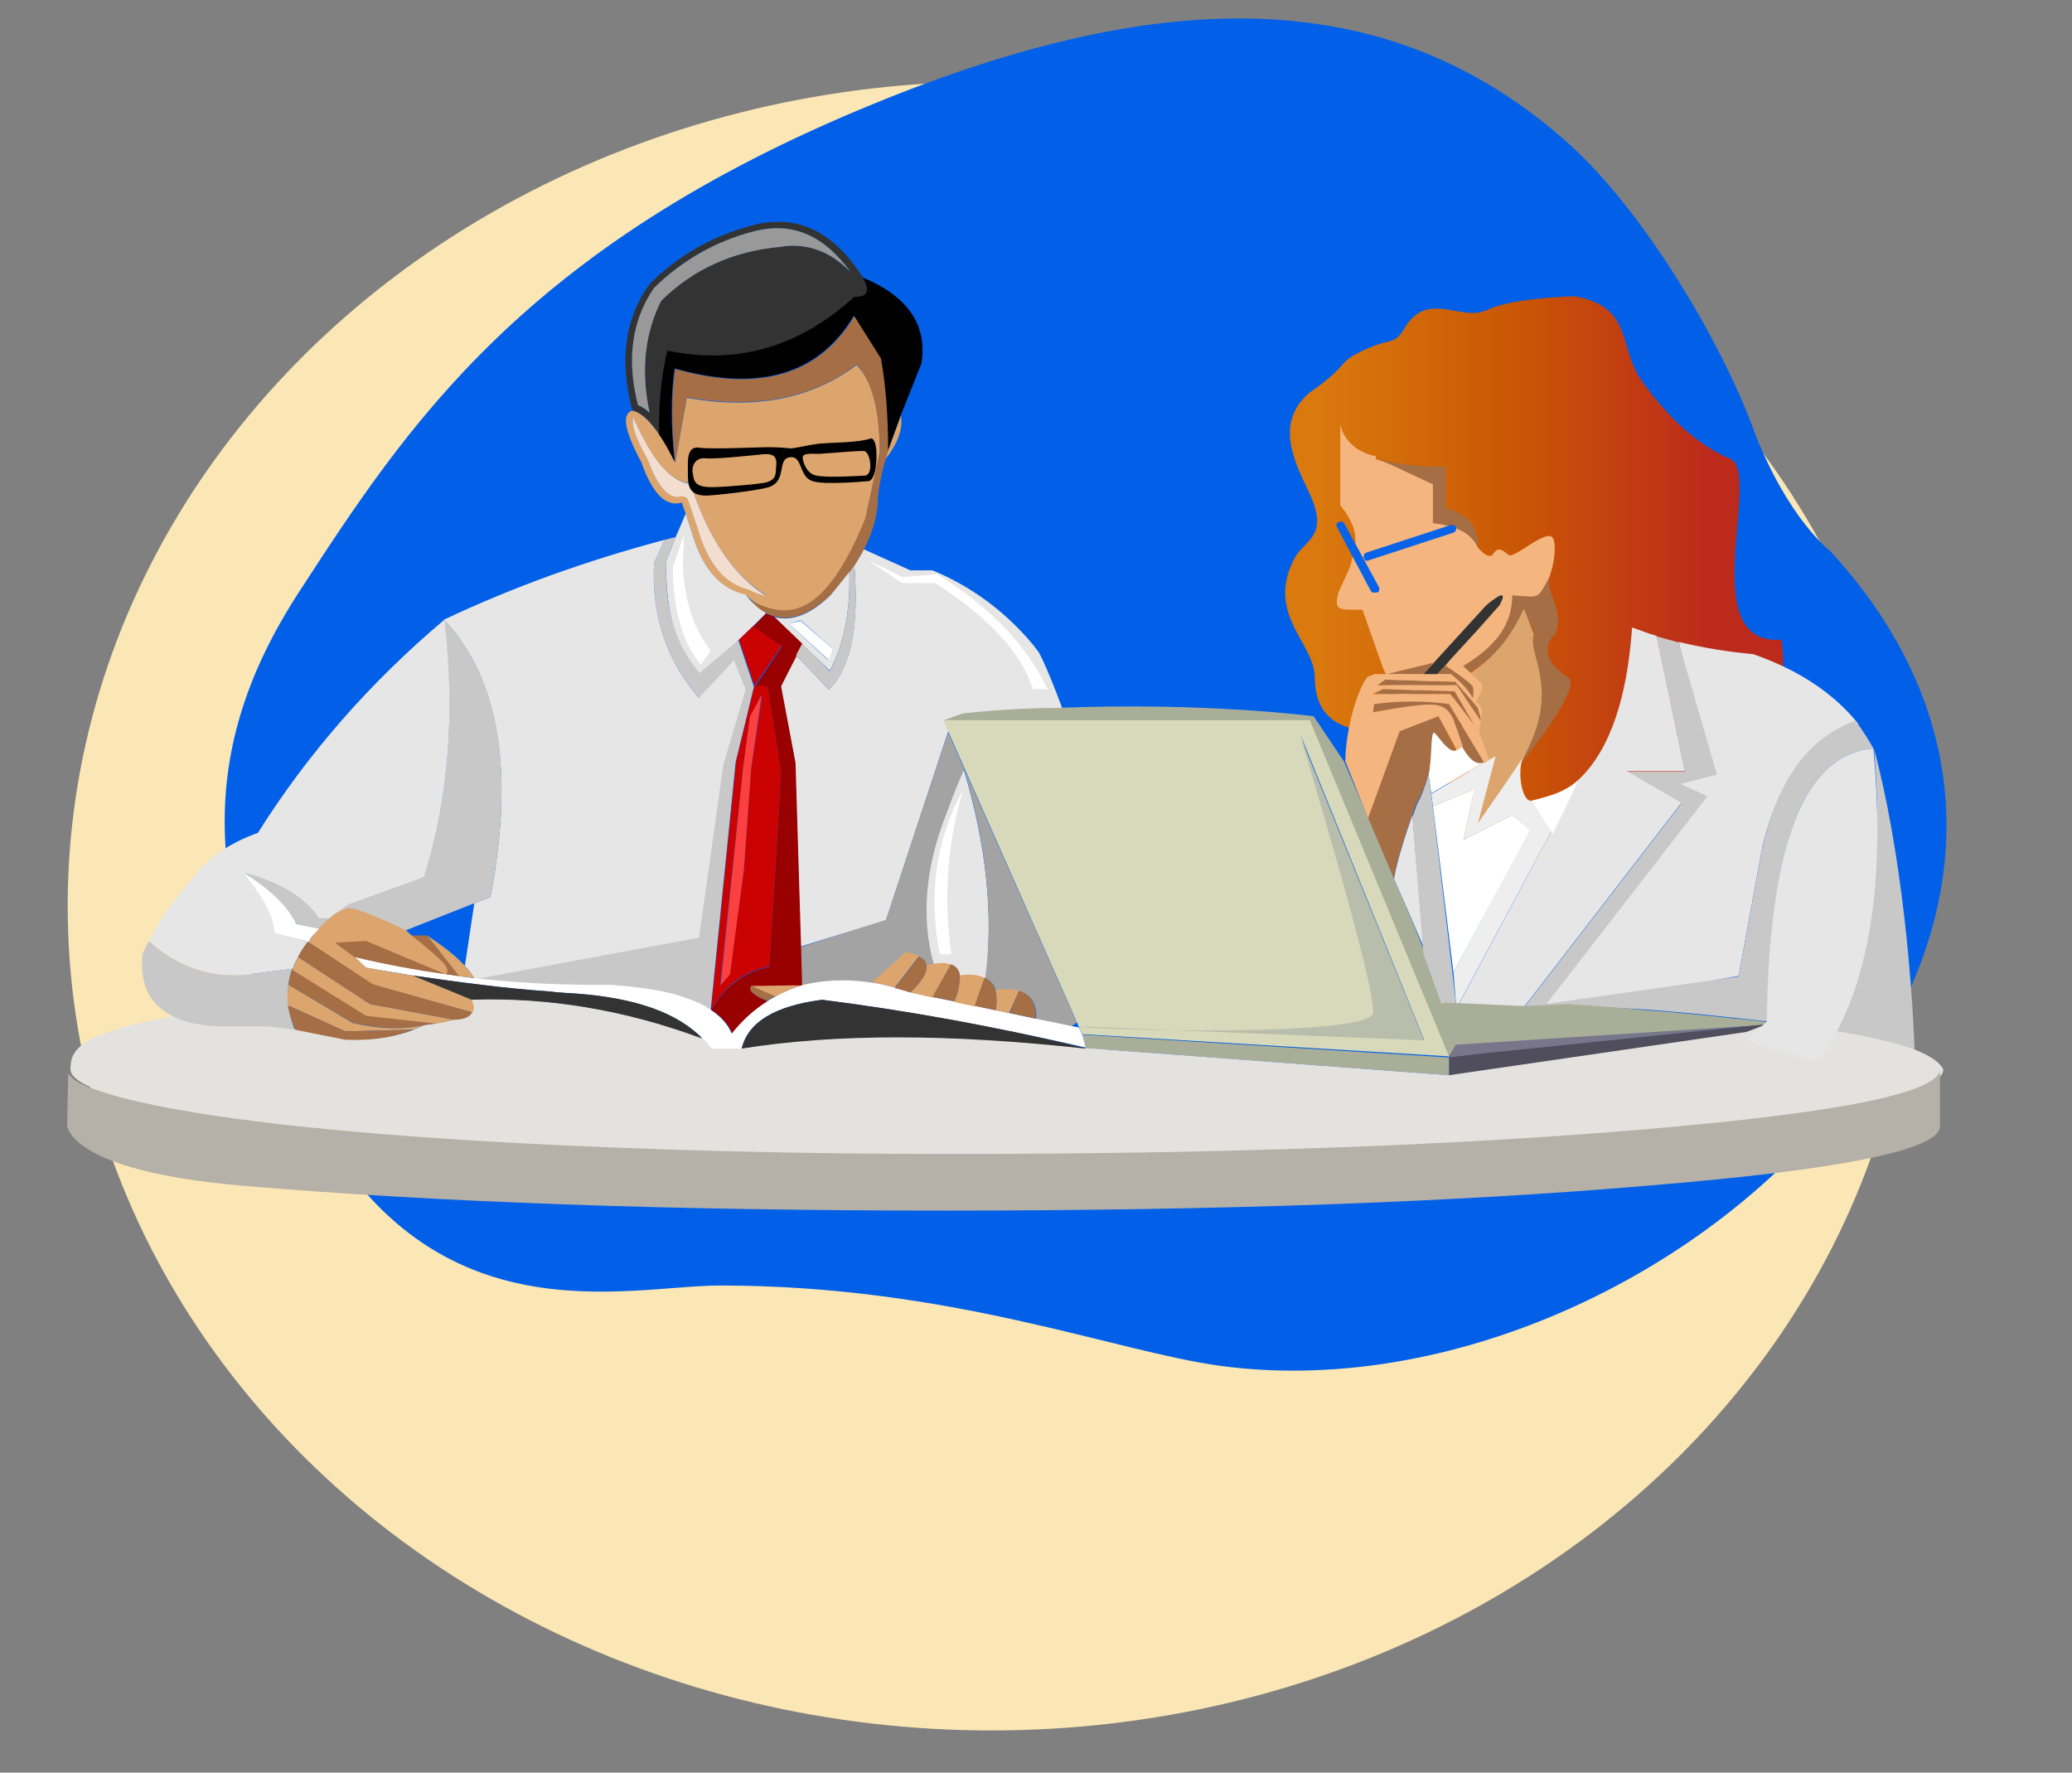 <?xml version="1.0" encoding="UTF-8"?> <!-- Generator: Adobe Illustrator 23.0.0, SVG Export Plug-In . SVG Version: 6.00 Build 0) --> <svg xmlns="http://www.w3.org/2000/svg" xmlns:xlink="http://www.w3.org/1999/xlink" id="Слой_1" x="0px" y="0px" viewBox="0 0 373.5 319.5" style="enable-background:new 0 0 373.5 319.5;" xml:space="preserve"><rect x="0" y="0" width="373.5" height="319.5" fill="#808080" stroke="none"/> <style type="text/css"> .st0{fill:#FBE7B5;} .st1{fill:#0260E8;} .st2{fill:#79758A;} .st3{fill:#E6E6E6;} .st4{fill:url(#SVGID_1_);} .st5{fill:#F4B57F;} .st6{fill:#A56E44;} .st7{fill:#DCA56D;} .st8{fill:#0863E8;} .st9{fill:#F3DDCF;} .st10{fill:#333333;} .st11{fill:#999999;} .st12{fill:#C8C8C8;} .st13{fill:#FFFFFF;} .st14{fill:#A9AE98;} .st15{fill:#EEEEEE;} .st16{fill:#504E5C;} .st17{fill:#E4E2DE;} .st18{fill:#B5B0A8;} .st19{fill:#D7D9BA;} .st20{fill:#B9BDAB;} .st21{fill:#A3A3A3;} .st22{fill:#990000;} .st23{fill:#CA0202;} .st24{fill:#FC3F3F;} </style> <ellipse class="st0" cx="178.7" cy="163.3" rx="166.5" ry="148.6"></ellipse> <path class="st1" d="M330,99.4c63.7,69.6-31.5,157.2-109.9,146.8c-19.2-2.6-48.7-14.5-90.3-14.5c-17,0-52.7,10.4-74.4-32.6 c-18.1-35.9-21-62.4-1.5-92.4s40.5-62.2,103.6-88c53.2-21.8,93-21.1,124.5,6.5c14.2,12.4,28.4,36.6,34.2,52.5 C322.3,93.6,330,99.4,330,99.4z"></path> <polygon class="st2" points="261.8,183.6 261.2,190.6 318.5,184.6 264.7,184.6 "></polygon> <path class="st3" d="M187.2,117.5c-0.5-0.7-1-1.3-1.5-1.9c-4.4-5.1-9.7-9.2-16-12.1c-0.5-0.2-1.1-0.5-1.6-0.7h-4l-8.4-3.8 c-0.5,1-1.1,2-1.7,2.9c0.9,11.2-0.7,18.7-4.6,22.4l-5.9-6.2l-2.8,5.5l2.6,13.8l1,33.2l15.4-4.7l11.2-34l4.9,0.7l6.2,3.7l11.1-3.7 C192.4,129.7,188.6,119.8,187.2,117.5L187.2,117.5z"></path> <g> <linearGradient id="SVGID_1_" gradientUnits="userSpaceOnUse" x1="232.056" y1="574.262" x2="321.473" y2="574.262" gradientTransform="matrix(1 0 0 1 0 -470)"> <stop offset="6.320112e-02" style="stop-color:#D9790E"></stop> <stop offset="0.435" style="stop-color:#CB5904"></stop> <stop offset="0.857" style="stop-color:#BC2A1C"></stop> </linearGradient> <path class="st4" d="M321.1,115.3c-15.6,1.2-3.7-29.2-9-32.5c-5.6-2.3-11-7-15.9-13.8c-4.7-6.2-1.5-13.6-12.3-15.6 c-6.5,0.2-12.9,1-15.9,2.5c-4.7,2.1-10.5-3.5-14.6,2.9c-2.4,4.1-2.4,1.4-9.5,5.3c-2.6,1.6-1.3,2.1-8,6.8 c-6.2,5.5-2.4,12.5-0.2,17.3c4.3,8.6-0.6,9-2.4,12.5c-5.2,10.1,3.7,15.2,3.7,21.4c0.2,13.6,15.1,7.8,20.4,12.5 c10.5,8.8-4.8,7.8,8.9,18.1c17.1,7.6,31.4-5.1,31.4-5.1l18.6-9C316.2,138.6,323,127.6,321.1,115.3z"></path> <path class="st5" d="M266.5,98.8c-1.4-2.7-3.5-5.4-7.4-5.9l0.4-6.4l-11.7-3.8c-3.7-1.6-5.7-3.7-6.2-6.2v14.6c2.1,2.5,3,5,2.7,7.3 l-0.9,3.7l-2.1,4.6c-0.7,2.7-0.5,3.2,2.5,3.2c0.5,0,1.1,0,1.8,0l3.7,10.5c1.6,3.2,1.8,4.8,4.1,5c14-5.4,19.8-11,20.5-16.5 c5.3,0.2,7.1-9.5,6.1-11.8c-1-2.2-7.1,3.8-8.1,2.9c-1.1-0.9-1.9-1.5-2.7-0.2S266.5,98.8,266.5,98.8z"></path> <path class="st5" d="M248,82.2c-1.8-0.2-4.1-1.6-5-2.5l-0.7,10.5c3.2,1.1,6.2,4.3,3.7,8.4c0,0.2,0,0.5-0.2,0.5l-3.2,7.3 c0,0.9,0,1.4,0,1.6c0.2,0.2,0.9,0.5,1.8,0.5c0.7,0,0.9,0,1.6,0c0.7,0,0.9,0,1.4,0.2c0.2,0.2,0.5,0.5,0.7,0.9l3.7,10.5l0,0 c0.7,2.1,1.6,3.7,3.2,4.1c-3-5.7-4.1-11.4-2.5-18.7H248l3-6.2l-3-8.9v-6.2V82.2z"></path> <path class="st6" d="M258.3,94.3c4.3,0.5,6.8,1.7,8.2,4.5c0-4.1-2.1-6.3-5.9-7.2v-7.5c-5.7,0-10-0.5-13-1.8l10.7,5L258.3,94.3 L258.3,94.3z"></path> <path class="st6" d="M280.4,114.2c1.7-4.5-1.9-7.1-1-10.3c-2.4,4.1-1.5,3.8-6.8,3.4c0,9.4-9.5,13.3-19.1,18.1 c1.8,0,4.3-1.1,7.3-1.8c0.5,0,0.5-0.5,0.9-0.7c7.5-3.9,11.5-7,12.9-12.9l2,4c-1.8,5.7-0.1,17.6-2.5,23.6 c0.5-0.4,11.2-13.7,8.6-15.5C279.9,120.4,277.2,117.3,280.4,114.2z"></path> <path class="st7" d="M263.1,127.7l3.2,20.8c3.9-3.7,10-13.3,11.2-19.4c1.6-7.7-2-11.8-1-14.8l-1.8-4.6c-2.4,5.1-5.5,9.8-13,13.5 c-0.5,0.2-0.7,0.5-0.9,0.7L263.1,127.7L263.1,127.7z"></path> <path class="st8" d="M248.5,106.7L248.5,106.7c-0.7,0.2-1.1,0.2-1.4-0.2L241,95c-0.2-0.5,0-0.7,0.2-0.9h0.2c0.5-0.2,0.7,0,0.9,0.2 l6.2,11.4C248.7,106,248.7,106.2,248.5,106.7z"></path> <path class="st8" d="M245.8,100.5L245.8,100.5c0-0.2,0-0.7,0.5-0.9l15.3-5c0.2,0,0.7,0,0.9,0.5l0,0c0,0.2,0,0.7-0.5,0.9l-15.3,5 C246.2,101.2,246,101,245.8,100.5z"></path> </g> <path class="st7" d="M118.9,78.4c-1.8-2.6-3.4-4.1-4.9-4.4c-2,0.6-1.4,3.7,1.6,9.3c2,5.7,4.4,8.1,7.3,7.3l0.7,2l1.7,5.2 c1.9,5.3,4.9,8.4,9.1,9.5c10.1,8.7,18.2-2.2,21.6-13.8l2.6-12c0-7.7-1.4-13-4.2-15.7c-8.1,6.1-18.3,8.1-30.6,5.9l-2.1,11.7 C120.7,81.3,119.8,79.6,118.9,78.4L118.9,78.4z M114.2,75.3L114.2,75.3c3.3,7.7,6.7,11.6,10.3,11.8c3,9.7,7.5,16.4,13.6,20.2 c-1-0.2-2-0.5-3.1-1.1c-0.1,0-0.2-0.1-0.3-0.1c-3.7-1-6.5-3.9-8.2-8.7l0,0l-2.4-7.2c-0.1-0.3-0.3-0.5-0.6-0.7 c-0.3-0.2-0.6-0.2-0.9-0.1c-2.2,0.4-4.1-1.7-5.8-6.6c0,0,0-0.1-0.1-0.2c-1.5-2.6-2.3-4.7-2.6-6.1C114,76,114,75.6,114.2,75.3 L114.2,75.3z"></path> <path class="st9" d="M114.2,75.3L114.2,75.3c-0.2,0.2-0.2,0.7-0.1,1.3c0.3,1.5,1.1,3.5,2.6,6.1c0,0,0,0.1,0.1,0.2 c1.7,4.8,3.7,7,5.8,6.6c0.3-0.1,0.6,0,0.9,0.1s0.5,0.4,0.6,0.7l2.4,7.2l0,0c1.8,4.8,4.5,7.7,8.2,8.7c0.1,0,0.2,0.1,0.3,0.1 c1,0.5,2,0.9,3.1,1.1c-6-3.8-10.5-10.5-13.6-20.2C120.9,86.9,117.5,82.9,114.2,75.3L114.2,75.3z"></path> <path class="st10" d="M114,74c1.5,0.3,3.1,1.7,4.9,4.4c-0.2-5.6,0.3-10.6,1.5-15.1c12.5,2.6,23.7-0.7,33.7-9.7 c2.4,0.1,2.8-1.1,1.5-3.5c-5.3-8.4-11.9-11.6-19.9-9.5c-7.3,1.9-13.5,5.5-18.6,10.6C112.6,57.4,111.6,65,114,74L114,74z M117.1,74.4 c-0.7-0.7-1.5-1.1-2.1-1.4c-2.1-8.2-1.1-15.3,2.9-21.1c4.9-4.9,11-8.4,18-10.2c6.9-1.8,12.6,0.7,17.4,7.3c-3.8-3.8-8-5.3-12.7-4.5 c-8.5,0.7-15.6,4-21.4,9.7C116.2,60.1,115.5,66.8,117.1,74.4L117.1,74.4z"></path> <path class="st11" d="M115,73c0.7,0.3,1.4,0.7,2.1,1.4c-1.6-7.5-0.9-14.3,2.1-20.2c5.8-5.7,12.9-8.9,21.4-9.7 c4.7-0.8,9,0.7,12.7,4.5c-4.8-6.6-10.5-9.1-17.4-7.3c-7,1.8-13,5.3-18,10.2C113.9,57.7,112.9,64.8,115,73L115,73z"></path> <path d="M120.3,63.2c-1.1,4.5-1.6,9.5-1.5,15.1c0.9,1.3,1.8,2.9,2.8,4.9c-0.7-6.5-0.7-12.1,0-16.8c15.2,4.3,26,1.1,32.3-9.5l4.8,7.8 c0.8,4.4,1.3,9.9,1.3,16.7l2.4-6.6l3.7-9.3c1.1-7-2.5-12.1-10.6-15.5c1.4,2.4,0.9,3.6-1.5,3.5C144,62.6,132.8,65.8,120.3,63.2 L120.3,63.2z"></path> <path class="st6" d="M154.4,65.7c2.7,2.7,4.1,8,4.2,15.7l-2.6,12c-9.4,23-17.3,16.7-24.7,12.6c1.2,1.5,5.5,3.8,6.8,4.5 c0.5,0.3,1,0.5,1.5,0.6c3.1,0.9,6.5-0.4,10.3-4l3.3-4c0.3-0.4,0.6-0.9,0.9-1.3c0.6-1,1.2-2,1.7-2.9c1.3-2.5,2.1-5.1,2.4-7.8 c0-2.2,0.5-5,1.5-8.5c0.1-0.4,0.2-0.8,0.4-1.3c0-6.8-0.5-12.3-1.3-16.7L154,57c-6.3,10.6-17.1,13.8-32.3,9.5 c-0.7,4.7-0.7,10.3,0,16.8l2.1-11.7C136.2,73.8,146.4,71.8,154.4,65.7L154.4,65.7z"></path> <path class="st7" d="M162.4,74.9l-2.4,6.6c-0.1,0.4-0.2,0.9-0.4,1.3C161.9,79.8,162.8,77.3,162.4,74.9L162.4,74.9z"></path> <path class="st3" d="M316,117.9c-4.4-0.4-8.8-1.1-13.4-2.2l5.4,22.5l-8,2.6l5.5,3.6l-28,36l-0.6,1.9l36.5-6.4l4.2-22.8 c2.6-11.9,8.4-19.4,17.4-22.6C330.7,125.1,324.4,120.8,316,117.9L316,117.9z"></path> <path class="st12" d="M302.6,115.8c-1.3-0.4-2.6-0.7-4-1.1l5.1,24.4h-10.4l9.8,5.7l-29,37.6c0.9,0.1,1.6,0.1,3.4,0.2l30.3-39.1 l-4.9-2.2l6.6-1.7L302.6,115.8L302.6,115.8z"></path> <path class="st12" d="M337.7,134.9c-0.8-1.5-2.2-3.6-3.2-5c-9,3.2-14.3,11.4-16.9,23.3l-4.2,22.8l-37.2,5.3 c6.8,0.4,14.8,0.2,21.1,0.7c5.3,0.4,10.3,0.9,14.8,1.4c2.3,0.2,4.4,0.5,6.5,0.7c0-0.4,0-0.8,0-1.2 C319,151.9,325.3,135.9,337.7,134.9L337.7,134.9z"></path> <path class="st3" d="M303.7,139l-5.1-24.4c-1.5-0.4-2.9-1-4.4-1.5c-0.9,12.8-4,22-9.5,27.3l-5.4,10.1l-16.7,31.2 c3.9,0.2,7.7,0.4,11.5,0.6l29-37.6l-9.8-5.7L303.7,139L303.7,139z"></path> <path class="st6" d="M249.7,122.5l-1.5,1h14.3l4.3,6.4c0.5-1.3-0.4-2.5-0.9-3.1l-3.6-3.9L249.7,122.5L249.7,122.5z"></path> <polygon class="st6" points="262.3,124.6 249.3,124.2 247.5,125.1 261.5,125.1 266,131 "></polygon> <path class="st10" d="M266.2,113.7l4.1-4.6c1.3-2.4,0.5-2.4-2.4,0l-9.4,10.3l-2,2.2h2.5l1.4-1.5l1.4-1.6L266.2,113.7L266.2,113.7z"></path> <path class="st6" d="M258.1,127l3.6,2.4l1.8,5.1c1.3,2.5,2.7,3.5,4,2.9l-6.4-10.6c-4.4-0.6-8.9-0.6-13.5,0l-0.2,1.5L258.1,127 L258.1,127z"></path> <path class="st6" d="M259.1,121.5h2.4c2,1.6,3.3,3.1,3.9,4.4l0.9-2.4l-5.5-3.8L259.1,121.5L259.1,121.5z"></path> <path class="st13" d="M263.5,134.5c-0.4,0.4-0.7,0.6-1.1,0.7c-1.3,0.4-2.3-4.4-4-3.8c-1.7,0.6-0.2,5.6-0.9,8.1l0.5,3.5l9.5-5.6 C266.2,138,264.9,137,263.5,134.5L263.5,134.5z"></path> <path class="st6" d="M257.5,139.6c0.7-2.5,0.3-8.1,1.1-7.5c0.7,0.6,2.5,3.6,3.8,3.2l-3.3-6.7l-7,3.2l-5.7,15.7l4.9,10.9 c0.4-3.3,2.3-8.7,3.3-11.5c0.3-0.8,0.5-1.6,0.9-2.4C256.4,143,257,141.3,257.5,139.6L257.5,139.6z"></path> <polygon class="st6" points="250,121.5 256.6,121.5 258.6,119.4 "></polygon> <path class="st14" d="M242.3,137.3l-5.5-8.2c0,0-19.4-2.6-46.5-1.5c-8.3,0-16.8,1-16.8,1l-3.6,1.3H236l25.1,60.6l1.4-2.3l-0.1-3.3 l-2.6-5.8l-4.5-11.3L242.3,137.3L242.3,137.3z"></path> <path class="st3" d="M254.6,146.9c-1,2.9-2.8,8.2-3.3,11.5l5.3,12.2L254.6,146.9L254.6,146.9z"></path> <path class="st15" d="M258,143.1l0.3,2.2l7.5-3.1l-2,9.2l8.8-4.5l3.1,2.7L262,175.3l0.5,6l0.6-0.6l17.2-32.1l-4.2-4.3 c-1.6,0.4-2.7-4.8-1.6-7.7l-4,5.9l-4.1,5.9l3.2-12.1l-2,1.1L258,143.1L258,143.1z"></path> <path class="st12" d="M258.3,145.6l-0.3-2.3l-0.5-3.7c-0.5,1.8-1.1,3.6-2,5.2c-0.3,0.8-0.6,1.6-0.9,2.5l2,24.7l3.2,8.9l2.7,0.5 l-0.5-4.5L258.3,145.6L258.3,145.6z"></path> <polygon class="st13" points="275.8,149.6 272.6,146.9 263.8,151.4 265.8,142.2 258.3,145.3 262,175.3 "></polygon> <path class="st13" d="M276.1,144.3l3.8,6l4.8-9.9C282.3,142.7,279.4,143.5,276.1,144.3L276.1,144.3z"></path> <path class="st14" d="M274,181.3c-3.8-0.2-13.8-0.6-13.8-0.6l2.2,7.6l56-3.6c0-0.2,0-0.3,0-0.5c-2.1-0.3-4.2-0.5-6.5-0.7 c-4.5-0.5-9.4-1-14.8-1.4c-6.3-0.5-7.3-0.7-14.1-1.1C283.1,180.9,275.2,181.4,274,181.3z"></path> <polygon class="st16" points="261.2,190.6 261.2,193.8 317.7,186.5 318.5,184.6 267,189.9 "></polygon> <polygon class="st14" points="261.2,193.8 261.2,190.6 195.1,186.5 195.7,188.8 195.7,188.9 195.7,188.9 "></polygon> <path class="st12" d="M326.9,190.2c6.8,1.1,15.1,4,18.4,5.2c-0.3-18.3-2.7-42.6-7.5-60.5c1.8,20.6-0.6,37.6-7.5,50.9L326.9,190.2z"></path> <path class="st17" d="M345.2,189.2c-3.2-1.2-8.2-2.4-15-3.5c-2.4-0.4-5-0.8-7.8-1.1c-1.3-0.2-2.6-0.3-3.8-0.5l-0.1,0.5l-3.7,1.4 l-53.6,7.8l-65.4-4.9l0,0l0,0c-24.5-2.7-45.1-2.7-61.9,0h-5.4c-0.5-0.6-1.1-1.2-1.6-1.8c-14-5.1-28.2-7.4-42-7 c0.4,1,0.5,1.6,0.2,2.2c-0.4,0.8-1.2,1.4-3,1.4c-1,0.3-2.1,0.5-3.2,0.7c-0.7,0.1-1.5,0.2-2.3,0.3c-0.6,0.3-1.2,0.5-1.8,0.8 c-3.5,1.4-7.7,2-12.3,1.8l-9-1.8l-4.7-0.6h-8.6c-3.6-0.2-6.2-2.3-8.6-1.8c-17.2,3.1-18.9,6-18.9,9.6c0,0.3,0.1,0.5,0.2,0.8 c0.8,1.5,4,3,9.5,4.4c8.6,2.1,1.8,4,21.8,5.7c35,3,77.3,4.5,126.8,4.5s91.7-1.5,126.7-4.5c34.9-3,52.4-6.6,52.6-10.8l0,0 C349.8,191.6,348.2,190.4,345.2,189.2L345.2,189.2z"></path> <path class="st3" d="M318.5,184.1c0,0-3.8,3.5-3.7,3.5c1.3,0.2,4.1,1.5,5.3,1.6c2.8,0.4,6.9,3.2,8.3,1.2c9.7-14,11.2-34.9,9.3-55.5 c-12.4,1-18.7,17-19.2,48C318.5,183.3,318.5,183.7,318.5,184.1L318.5,184.1z"></path> <path class="st18" d="M349.7,203.3v-0.7v-9.9c-0.1,4.2-17.6,7.8-52.6,10.8s-77.2,4.5-126.7,4.5s-119.8-2.6-148.6-10.2 c-5.5-1.5-8.7-2.8-9.5-4.4l-0.2,9.2c0,0.1,0,0.2,0,0.2s0,8.2,31.5,10.9c35,3,77.3,4.5,126.8,4.5s91.7-1.5,126.7-4.5 C331.3,210.9,348.8,207.4,349.7,203.3L349.7,203.3z"></path> <path class="st19" d="M252.4,184.6l-17.9-52l22.2,54.8l-62.3-2.5l0.1,0.2l0.6,1.3l66.1,4l-25.1-60.6H170l0.9,2L194,184l0.4,0.9 c0,0,38.7,2,44.3,1.2C248.7,186.2,252.4,184.6,252.4,184.6z"></path> <path class="st20" d="M234.4,132.7c0,0,13.9,45.8,13.1,49.9c-0.9,4.5-52.5,3-53.1,2.4l62.3,2.5L234.4,132.7L234.4,132.7z"></path> <path class="st13" d="M186.2,124.2h2.6c-3.7-7.9-10.3-14.8-19.9-20.7l-6.2,0.5l-6.3-3.1l0,0l6.2,4.2h6 C178.2,111.3,184.1,117.6,186.2,124.2L186.2,124.2z"></path> <path class="st3" d="M173.7,138.6c-1.1,2.4-2.2,5-3.1,7.8c-4,9.9-4.8,19-2.3,27.5c1.3-0.3,2.4-0.2,3.1,0c0.9,0.3,1.5,0.9,1.6,2 c1.9-0.2,3.5-0.1,4.7,0.5C179.1,164.9,177.8,152.3,173.7,138.6L173.7,138.6z"></path> <path class="st13" d="M169.4,172h2.1c-1.5-10.3-0.7-20.1,2.1-29.6C168.7,151.3,167.3,161.2,169.4,172L169.4,172z"></path> <path class="st21" d="M170.7,146.4c1-2.7,2-5.3,3.1-7.7c4,13.5,5.3,26,3.8,37.6c0.6,0.3,1.1,0.7,1.5,1.3c0.2,0.3,0.3,0.6,0.4,1 c1.7-0.3,3.1-0.3,4.3,0.1c2.1,0.6,3.1,2.3,3,5l6.3,1.3l1-0.7L170.9,132l-11.2,33.8l-15.4,4.9l0.2,7c3.8-1.1,8-1.3,12.6-0.5l6.2-5.4 c1,0.2,1.8,0.4,2.4,0.7c0.8,0.4,1.3,1,1.3,1.6c0.5-0.1,0.9-0.2,1.3-0.3C166,165.3,166.8,156.2,170.7,146.4L170.7,146.4z"></path> <path class="st3" d="M149.8,107.2c-3.7,3.6-7.1,4.9-10.3,4l5,4.8l5.1,4.9c2.5-4.8,3.7-10.7,3.5-17.8L149.8,107.2L149.8,107.2z M142.2,112.4l2.1-0.6l5.9,5.2l-0.9,2L142.2,112.4L142.2,112.4z"></path> <polygon class="st13" points="144.3,111.9 142.2,112.4 149.4,119 150.2,117 "></polygon> <path class="st22" d="M139.6,111.2c-0.5-0.2-1-0.4-1.5-0.6l-2.4,2.4l5.3,3.5l-4.9,7.3h2.3l2.4,15.5l-2.1,35 c-4.4,0.8-7.9,3.4-10.5,7.7c1.8,1.2,3.1,2.6,3.8,4.3c1.9-2.4,4-4.3,6.4-5.8c-2.6-1.1-3.5-2-2.9-2.7c3,0,6-0.1,9.1-0.1l-0.2-7 l-1-33.2l-2.6-13.8l2.8-5.5l1.1-2.1L139.6,111.2L139.6,111.2z"></path> <path class="st12" d="M144.6,116l-1.1,2.1l5.9,6.2c4-3.7,5.5-11.2,4.6-22.4c-0.3,0.4-0.6,0.9-0.9,1.3c0.2,7-1,12.9-3.5,17.8 L144.6,116L144.6,116z"></path> <path class="st3" d="M125.3,97.8l-1.7-5.2l-1.8,4.2l-1.7,4.3c-0.2,9.1,1.8,16.1,6,21l7.1-6.8l2.5-2.4l2.4-2.4 c-1.3-0.7-2.5-1.8-3.7-3.3C130.2,106.2,127.2,103.1,125.3,97.8L125.3,97.8z"></path> <path class="st13" d="M126.3,119.8l1.8-2.5c-3.1-4-4.8-9.2-5-15.7l0.2-5.3l-2,6C121.3,109.9,123,115.7,126.3,119.8L126.3,119.8z"></path> <polygon class="st23" points="135.7,112.9 133.2,115.3 136,123.6 140.9,116.4 "></polygon> <path class="st12" d="M120.1,101.1l1.7-4.3c-0.7,0.2-1.3,0.3-2,0.5l-1.9,4.2c-0.5,9.5,2.3,17.7,8.3,24.5l5.8-5.7l1.6,3.7l-3.9,13.3 l-4.1,30.9l-40.1,8.2c8.1,0.9,16.3,1.3,24.7,1.2c2.3,0.2,4.5,0.4,6.4,0.7c2.9,0.4,5.3,1,7.4,1.8c1.6,0.5,3,1.2,4.1,2l4.5-44.7 l3.3-13.6l-2.8-8.4l-7,5.9C121.9,116.3,119.8,110.2,120.1,101.1L120.1,101.1z"></path> <path class="st3" d="M117.9,101.5l1.9-4.2c-13.9,3.7-27.1,8.4-39.8,14.4c9.9,10.4,12.8,27.1,8.4,50l-2.9,1.1l-1.7,11.3 c0.7,0.7,1.4,1.7,1.8,2.4l40.4-7.5l4.4-31.2l4-13.5l-2.1-5.3l-6.3,6.8C120.2,119.1,117.4,111,117.9,101.5L117.9,101.5z"></path> <path class="st23" d="M136,123.6l-3.3,13.6l-4.5,44.7c2.6-4.4,6.1-6.9,10.5-7.7l2.1-35l-2.4-15.5L136,123.6L136,123.6z M134,138 l1.2-8.8l2.2-3.9l-2,13.2l-1.3,18.2l-2.6,18.9l-1.7,2L134,138L134,138z"></path> <polygon class="st24" points="135.2,129.1 134,138 129.9,177.6 131.6,175.6 134.1,156.6 135.4,138.5 137.3,125.2 "></polygon> <path class="st7" d="M157.1,177.1c0.7,0.1,1.5,0.2,2.2,0.4c0.6,0.2,1.3,0.3,2,0.5l4.4-5.7c-0.6-0.3-1.5-0.5-2.4-0.7L157.1,177.1 L157.1,177.1z"></path> <path class="st13" d="M159.3,177.5c-0.7-0.2-1.5-0.3-2.2-0.4c-4.6-0.7-8.8-0.5-12.6,0.5c-1.6,0.5-3.2,1.1-4.7,2 c-0.5,0.3-1,0.5-1.5,0.9c-2.4,1.5-4.5,3.4-6.4,5.8c-0.7-1.7-2-3.1-3.8-4.3c-1.1-0.8-2.5-1.5-4.1-2c-2.1-0.8-4.5-1.4-7.4-1.8 c-2-0.3-4.1-0.5-6.4-0.7c-8.4,0.1-16.6-0.3-24.7-1.2c-0.9-0.1-1.8-0.2-2.7-0.4c-0.9-0.1-1.7-0.2-2.6-0.4c-5.5-0.8-11-1.8-16.4-3.1 l2.1,2c2.7,0.5,5.5,0.9,8.3,1.4c4.2,0.6,8.4,1.2,12.6,1.7c4,0.5,8.1,0.9,12.2,1.2c1.7,0.2,3.4,0.3,5.1,0.4c10.4,0.8,18,3.5,22.6,8.1 c0.6,0.6,1.1,1.2,1.6,1.8h5.4c1.1-4.8,6-7.7,14.5-8.8c15,1.9,30.8,4.8,47.5,8.6l-0.6-2.3l-0.6-1.3l-1.5-0.3l-6.3-1.3l-4.7-1 l-2.4-0.5l-3.8-0.8l-3.7-0.8l-4-0.8l-4-0.9c-1-0.3-1.9-0.6-2.8-0.8C160.6,177.8,160,177.7,159.3,177.5L159.3,177.5z"></path> <path class="st7" d="M168.3,173.7c-0.4,0.1-0.8,0.2-1.3,0.3c0.1,0.9-0.4,2.1-1.6,3.5c-0.4,0.4-0.8,0.9-1.3,1.4l4,0.9l3.3-5.9 C170.7,173.5,169.6,173.5,168.3,173.7L168.3,173.7z"></path> <path class="st6" d="M167,174c-0.1-0.7-0.5-1.2-1.3-1.6l-4.4,5.7c0.9,0.2,1.8,0.5,2.8,0.8c0.5-0.5,0.9-0.9,1.3-1.4 C166.6,176.1,167.2,174.9,167,174L167,174z"></path> <path class="st6" d="M138.3,180.4c0.5-0.3,1-0.6,1.5-0.9l-4.4-1.8C134.8,178.5,135.8,179.4,138.3,180.4L138.3,180.4z"></path> <path class="st7" d="M139.8,179.6c1.5-0.8,3-1.5,4.7-2c-3.1,0-6.1,0.1-9.1,0.1L139.8,179.6L139.8,179.6z"></path> <path class="st10" d="M148.2,180.2c-8.5,1.1-13.3,4-14.5,8.8c16.8-2.7,37.4-2.7,61.9,0v-0.1C179.1,184.9,163.2,182.1,148.2,180.2 L148.2,180.2z"></path> <path class="st6" d="M172.9,177.5c0.1-0.6,0.2-1.2,0.1-1.7c-0.1-1.1-0.7-1.7-1.6-2l-3.3,5.9l4,0.8 C172.5,179.3,172.8,178.3,172.9,177.5L172.9,177.5z"></path> <path class="st7" d="M173,175.8c0.1,0.5,0,1.1-0.1,1.7c-0.1,0.9-0.4,1.9-0.9,3.1l3.7,0.8l1.8-5.1C176.5,175.7,174.9,175.5,173,175.8 L173,175.8z"></path> <path class="st7" d="M183.7,178.6c-1.1-0.4-2.6-0.4-4.3-0.1c0.3,1,0.3,2.2,0.1,3.6l2.4,0.5L183.7,178.6L183.7,178.6z"></path> <path class="st6" d="M179,177.5c-0.4-0.5-0.9-1-1.5-1.3l-1.8,5.1l3.8,0.8c0.2-1.4,0.2-2.6-0.1-3.6 C179.3,178.1,179.2,177.8,179,177.5L179,177.5z"></path> <path class="st6" d="M183.7,178.6l-1.7,4l4.7,1C186.8,180.9,185.8,179.2,183.7,178.6L183.7,178.6z"></path> <path class="st12" d="M80,111.7c2.1,16.8,0.9,32.2-3.7,46.4l-15.2,5l-1.7,3.8l13.7,0.8l12.4-4.9l2.9-1.1 C92.8,138.7,90,122.1,80,111.7L80,111.7z"></path> <path class="st3" d="M76.4,158.1c4.5-14.2,5.7-29.7,3.7-46.4c-13.4,11.3-24.6,24.1-33.6,38.4c-5.2,1.9-9,4.5-11.5,7.9 c-3.5,3.8-6.2,7.7-8.1,11.6c5.1,4.6,11,6.6,17.4,6.1l8.5-1.1c0.2-0.7,0.5-1.4,0.9-2c0.5-1,1.1-1.9,1.8-2.8l-5.9-1.8 c-0.2-3.2-2.2-6.7-5.9-10.7c6.7,1.7,11.3,4.5,13.8,8.3h1.9c1-0.9,2.2-1.8,3.4-2.6L76.4,158.1L76.4,158.1z"></path> <path class="st12" d="M31.2,183.2c2.2,1.1,5.1,1.7,8.6,1.8h8.6l4.7,0.6c-0.5-1.5-0.9-2.9-1.1-4.3c0,0,0,0,0-0.1 c-0.2-1.3-0.2-2.5,0-3.7c0.1-1,0.4-2,0.7-2.9l0,0l-8.5,1.1c-6.5,0.5-12.3-1.5-17.4-6.1c-0.4,0.8-0.8,1.6-1.1,2.4 C25.1,177.4,27,181.1,31.2,183.2L31.2,183.2z"></path> <path class="st10" d="M104.1,179.1c-1.7-0.1-3.4-0.2-5.1-0.4c-4.1-0.3-8.2-0.7-12.2-1.2c-4.2-0.5-8.4-1.1-12.6-1.7l8.8,3.6 c0.2,0.3,0.5,0.3,0.7,0.3l1.2,0.5c13.8-0.5,27.7,1.8,41.7,7C122.1,182.5,114.6,179.9,104.1,179.1L104.1,179.1z"></path> <path class="st6" d="M77.1,168.6h-2.9l6.1,5.4v1.6c0.9,0.1,1.7,0.2,2.6,0.4L77.1,168.6L77.1,168.6z"></path> <path class="st7" d="M80.3,175.6c0,0,0.8-0.4,0-1.6s-6.1-5.4-6.1-5.4l-1-0.9c0,0-9-4.4-10.5-4s-2.3,0.9-3.3,1.8 c-0.8,0.7-1.5,1.2-2.1,2c-0.6,0.7-1.3,1.6-1.8,2.3l11.7,7.7l18,5c0.3-0.6,0.3-1.3-0.2-2.3l-1.2-0.5l-0.7-0.3l-8.8-3.6 c-2.8-0.4-5.5-0.9-8.3-1.4l-2.1-2l-3.3-2.4c0,0,3,1.1,5,1S80.3,175.6,80.3,175.6L80.3,175.6z"></path> <path class="st7" d="M85.5,176.3c-0.4-0.7-1-1.4-1.6-2.1c-1.6-1.8-3.9-3.6-6.8-5.5l5.7,7.3C83.8,176,84.6,176.2,85.5,176.3 L85.5,176.3z"></path> <path class="st6" d="M81.8,183.8c1.8,0,2.9-0.5,3.3-1.3l-17.9-5.1l-11.7-7.7c-0.7,0.9-1.3,1.8-1.8,2.8l13,8.5L81.8,183.8L81.8,183.8 z"></path> <path class="st6" d="M76.3,184.8c0.8-0.1,1.5-0.2,2.3-0.3l-12.5-1.6l-13.4-8.3c-0.4,1-0.6,2-0.7,2.9l11.7,6.9 C68.4,185.4,72.7,185.6,76.3,184.8L76.3,184.8z"></path> <path class="st7" d="M74.5,185.6c0.6-0.3,1.3-0.5,1.8-0.8c-3.6,0.8-7.9,0.7-12.7-0.4L52,177.5c-0.2,1.2-0.3,2.6-0.1,3.8 c0,0,0-0.1,0,0l0.2,0l10.1,4.6L74.5,185.6L74.5,185.6z"></path> <path class="st7" d="M78.6,184.5c1.1-0.2,2.2-0.4,3.2-0.7L66.7,181l-13-8.5c-0.4,0.7-0.7,1.7-1,2.3L53,175l13,8.1L78.6,184.5 L78.6,184.5z"></path> <path class="st12" d="M59.4,165.5h-1.9c-2.5-3.8-7.1-6.6-13.8-8.3c5.4,3.7,8.6,6.8,9.6,9.3l0,0l4.1,0.9 C58.1,166.7,58.6,166.2,59.4,165.5L59.4,165.5z"></path> <path class="st6" d="M60.5,170l3.4,2.5c5.4,1.3,10.8,2.3,16.4,3.1l-14.3-6l-5.3,0.3L60.5,170z"></path> <path class="st13" d="M57.5,167.4l-4.2-0.9l0.1,0.1c-1-2.5-4.3-6.2-10-9.6c3.7,4,5.9,7.9,6.1,11.1l6.1,1.7c0.4-0.8,0.6-1,1.2-1.6 L57.5,167.4z"></path> <path class="st6" d="M51.9,181.3c0.2,1.4,0.7,2.8,1.3,4.3l9,1.8c4.7,0.2,8.8-0.4,12.3-1.8l-12.2,0.3l-10.2-4.6l0,0H51.9z"></path> <path d="M124,85.2c0,2-0.1,4.4,3.9,4.1c4-0.3,9.6-1.1,10.7-1.5c3.5-1.2,1.2-5.4,4.1-5.4c1.9,0,1.4,3.5,3.7,4.3 c2.2,0.8,10.3,0,10.3,0c-0.1,0,1.3-0.1,1.3-4.8c0-2.7-0.9-2.9-0.9-2.9c-2.8,0.9-7.3,0.7-9.7,1c-2.3,0.3-4.3,0.9-5.1,0.8 s-2.4-0.2-4-0.2c-1.3,0-9.9,0.4-12.2,0.1C123.7,80.3,124,83.2,124,85.2z M144.7,82.5c-0.1-0.9,1.7-0.7,2.9-0.7 c2-0.1,7.2-0.6,8.2-0.5c0,0,0.7,0.1,1,1.7c0.4,2.6-0.8,2.7-0.7,2.7s-7,0.5-9,0C145.4,85.4,144.7,83.2,144.7,82.5z M127.2,82.6 c2,0.2,9-0.6,10.1-0.7c2.5-0.3,2.8,0.7,2.6,2.3c-0.1,1,0.2,2.3-2,2.8c-1,0.2-5.8,0.7-9.3,0.8c-3.5,0.1-3.5-1.2-3.7-2.4 C124.6,84.2,125.2,82.4,127.2,82.6z"></path> <g> <path class="st5" d="M258.1,127c-3.2-0.1-10.6,1.4-10.6,1.4l0.2-1.5c4.6-0.6,9-0.6,13.5,0l6.4,10.6c0,0,0.4-0.2,0.9-0.5l-1.9-5.1 l0.5-2.8c0.3-1-0.1-1.9-1-2.6c0.3-0.5,1.4-2.5,1-3.3l-5.1-4.8l-1.4,1.6c0,0,4.7,3.1,4.9,3.8s0,2.1,0,2.1c-0.6-1.3-1.9-2.7-3.9-4.4 h-2.4h-2.5H250l0,0h-2.2l-1.3,0.5c-1.8,2.3-3.9,9.2-4,15.2l4.1,10.3l5.7-15.7l7-2.7l3.3,6.1c0.4-0.1,0.7-0.4,1.1-0.7l-1.8-5.1 C261.7,129.4,261.3,127.1,258.1,127z M249.7,122.5l12.7,0.4l4,4.7c0,0.5,0.7,1.9,0.5,2.3l-4.3-6.4h-14.3L249.7,122.5z M249.3,124.2 l12.9,0.4l3.7,6.3l-4.5-5.8h-14L249.3,124.2z"></path> </g> <path class="st10" d="M83,179.4"></path> </svg> 